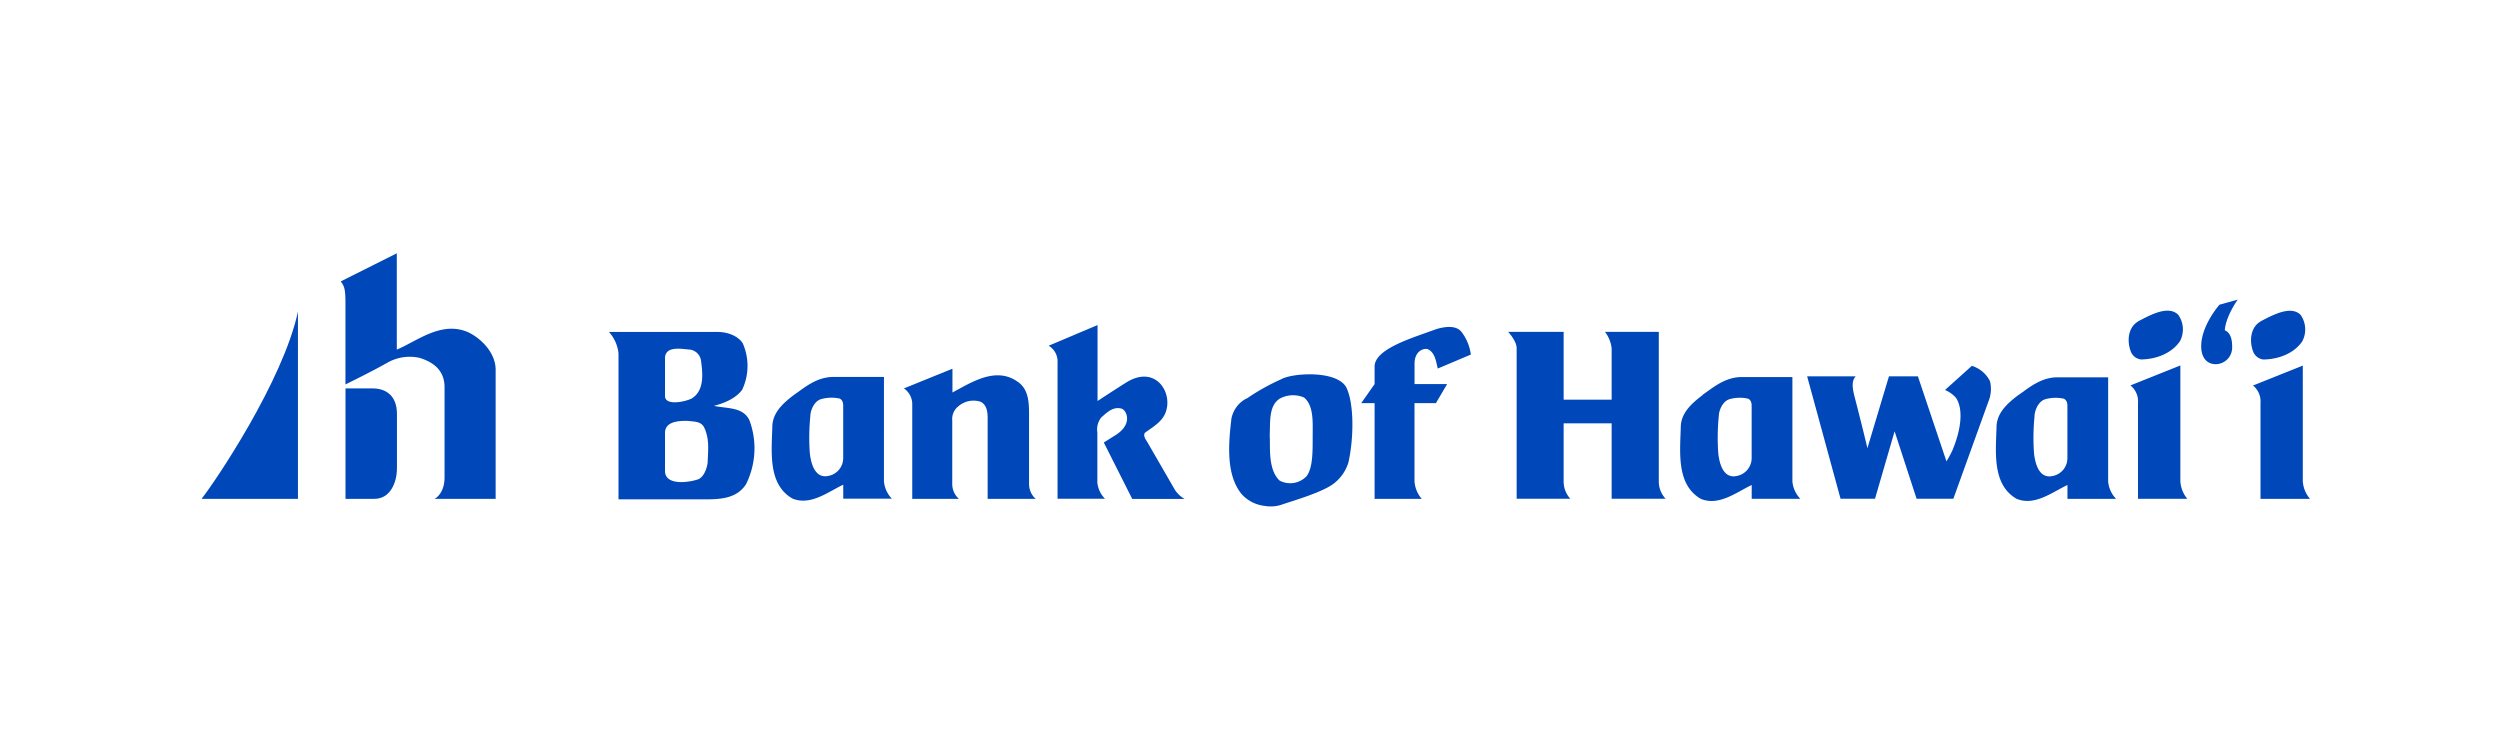 <svg id="Layer_1" data-name="Layer 1" xmlns="http://www.w3.org/2000/svg" viewBox="0 0 500 150">
    <defs><style>.cls-1,.cls-2{fill:#0047ba;}.cls-2{fill-rule:evenodd;}</style></defs>
    <path class="cls-1" d="M99.14,99.77H86.91s2-.94,2-4.31v-18c0-3.51-2.38-5.08-5-5.89a9.06,9.06,0,0,0-6.49,1c-2.72,1.53-5.52,2.92-8.33,4.32V60.43c0-2.9-.34-3.31-.94-4.15l11.21-5.62V69.92c3.94-1.63,8.69-5.62,13.89-3.63,2.28.88,5.88,3.85,5.88,7.68v25.8Z"/>
    <path class="cls-1" d="M79.38,93.77c0,2.6-1.25,6-4.52,6H69.1V77.68s4.12,0,5.4,0c2.71,0,4.9,1.47,4.89,5.13v11Z"/>
    <path class="cls-1" d="M59.59,99.77H40.31c2.76-3.5,16.28-23.53,19.28-37.44V99.77Z"/>
    <path class="cls-2" d="M133,71.47V79.2c0,2,4,1.19,5.35.49,2.62-1.6,2.18-5.19,1.84-7.65a2.6,2.6,0,0,0-2.12-2.11c-1.56-.1-4.87-.85-5.07,1.54Zm8,14.41c-.55-1.5-1.57-1.53-3.48-1.7C135,84.11,133,84.6,133,86.6v7.59c0,3,4.8,2.32,6.67,1.66,1.27-.57,1.74-2.48,1.85-3.22.12-2.81.34-4.57-.51-6.75Zm2.55-19.49c2,0,4.09.82,5,2.27a11.18,11.18,0,0,1-.12,9.3c-1.32,1.76-3.55,2.65-5.63,3.21,2.56.59,5.9.14,7.13,3a16.08,16.08,0,0,1-.74,12.7c-1.82,2.79-5,3-8.09,3H123.7V70.68a7.52,7.52,0,0,0-1.91-4.29Z"/>
    <path class="cls-1" d="M322.33,99.75V84.67h-9.6V96.48a5.13,5.13,0,0,0,1.33,3.27H303.33V69.65c0-1.49-1.7-3.27-1.7-3.27h11.1V79.94l9.6,0V69.65A6.61,6.61,0,0,0,321,66.38h10.76v30.1a5.09,5.09,0,0,0,1.36,3.27Z"/>
    <path class="cls-2" d="M164.31,79.8c-1.54.38-2.24,2.42-2.24,3.38a43.66,43.66,0,0,0-.1,7.54c.6,4.86,2.85,4.63,3.67,4.47a3.63,3.63,0,0,0,3-3.68V81.09c0-1.19-.76-1.39-.76-1.39a7.86,7.86,0,0,0-3.58.1Zm-5.45-.87c1.87-1.26,4.37-3.54,7.81-3.54h10.12V96.25a5.66,5.66,0,0,0,1.59,3.49h-9.73v-2.8c-3,1.4-6.54,4.28-10.18,2.76-4.95-2.87-4.13-9.38-4-14.54.13-2.78,2.29-4.64,4.39-6.23Z"/>
    <path class="cls-1" d="M274.92,76.82V73.41c-.13-3.67,7.77-5.88,12.41-7.61,1.58-.45,3.89-.84,5,.62a9.56,9.56,0,0,1,1.84,4.49l-6.62,2.8c-.35-1.43-.55-3.26-2.05-3.9-1.07-.2-2.59.66-2.59,2.88v4.13h6.51l-2.24,3.81H282.9V96.24a5.91,5.91,0,0,0,1.45,3.53h-9.43V80.63h-2.68l2.68-3.81Z"/>
    <path class="cls-1" d="M209.71,69.15l9.8-4.14V80.2s3.54-2.32,5.75-3.71c5.66-3.51,9.14,1.69,8,5.58-.58,2.14-2.52,3.21-4.22,4.44-.59.55.32,1.73.32,1.73L235,98a5.8,5.8,0,0,0,1.92,1.79H226.45L220.76,88.5s1.23-.76,2.62-1.65c3.21-2.22,1.88-4.77,1-5.1-1.72-.54-3,.74-4.15,1.77a3.89,3.89,0,0,0-.76,3v10A5.34,5.34,0,0,0,221,99.75h-9.49V72.45a3.66,3.66,0,0,0-1.76-3.3Z"/>
    <path class="cls-2" d="M255.85,79.8c-2.13,1.44-1.78,4.65-1.91,7.33.17,1.91-.45,6.76,2,9a4.53,4.53,0,0,0,5.35-.86c1.42-1.81,1.22-5.71,1.25-8.76,0-2.37.15-5.42-1.72-7a5.54,5.54,0,0,0-5,.29Zm-6.53-.07a43.62,43.62,0,0,1,6.94-3.89c2-1.19,11-1.91,13,1.63,1.6,3.33,1.5,10.16.43,15a8.38,8.38,0,0,1-3.1,4.36c-2.33,1.7-8,3.33-10.46,4.17a7,7,0,0,1-3.27.17,7.25,7.25,0,0,1-4.57-2.39c-3.11-3.86-2.61-10-2-15.08a5.77,5.77,0,0,1,3-4Z"/>
    <path class="cls-1" d="M371.14,75.27c-.86.92-.66,2.35-.26,3.94,0,0,1.65,6.35,2.6,10.43l4.31-14.37h5.79l5.71,17a20.6,20.6,0,0,0,1.24-2.31c2.18-5.33,1.79-8.76.67-10.38A5.79,5.79,0,0,0,389,78l5.37-4.83A6,6,0,0,1,398,76.25a6.57,6.57,0,0,1-.33,4.09l-7,19.41h-7.35l-4.4-13.49L375,99.75h-6.89l-6.68-24.48Z"/>
    <path class="cls-1" d="M427.63,64.26c2.37-1.22,6-3.27,8-1.32a5,5,0,0,1,.34,5.33c-1.69,2.45-4.8,3.59-7.79,3.62a2.5,2.5,0,0,1-2-1.54c-.81-2.07-.63-4.89,1.5-6.09Z"/>
    <path class="cls-1" d="M436.07,73.07l0,23.16a6,6,0,0,0,1.39,3.53h-9.86V80.61a4.09,4.09,0,0,0-1.51-3.53l10-4Z"/>
    <path class="cls-1" d="M190.49,73.77V78.5c3.75-2,8.65-5.24,13-2.18,2.45,1.61,2.32,4.69,2.32,7.4V96.86a4,4,0,0,0,1.32,2.91h-9.6V83.53c0-1.53-.36-2.65-1.41-3.18a4.62,4.62,0,0,0-4.4.87,3.23,3.23,0,0,0-1.27,2.87V96.86a3.94,3.94,0,0,0,1.33,2.91h-9.33l0-19.09a3.85,3.85,0,0,0-1.66-3l9.63-3.91Z"/>
    <path class="cls-2" d="M409.15,79.82c-1.54.39-2.24,2.42-2.24,3.38a43.79,43.79,0,0,0-.1,7.55c.6,4.86,2.84,4.63,3.67,4.46a3.63,3.63,0,0,0,3-3.67V81.12c0-1.19-.76-1.39-.76-1.39a7.72,7.72,0,0,0-3.58.09ZM403.7,79c1.87-1.26,4.37-3.54,7.81-3.54h10.12V96.27a5.67,5.67,0,0,0,1.59,3.5h-9.73V97c-3,1.4-6.54,4.27-10.18,2.76-4.95-2.88-4.13-9.38-4-14.54.13-2.78,2.29-4.64,4.39-6.23Z"/>
    <path class="cls-2" d="M346,79.81c-1.54.39-2.24,2.42-2.24,3.38a43.79,43.79,0,0,0-.1,7.55c.59,4.86,2.84,4.63,3.67,4.46a3.64,3.64,0,0,0,3-3.67V81.11c0-1.19-.76-1.39-.76-1.39a7.72,7.72,0,0,0-3.58.09Zm-5.45-.87c1.86-1.25,4.36-3.53,7.8-3.53h10.13V96.26a5.67,5.67,0,0,0,1.59,3.5h-9.73V97c-3,1.41-6.54,4.28-10.18,2.77-4.95-2.88-4.13-9.38-4-14.54.13-2.78,2.29-4.64,4.39-6.24Z"/>
    <path class="cls-1" d="M452.11,64.27c2.37-1.21,6-3.26,8-1.31a5.07,5.07,0,0,1,.33,5.33c-1.69,2.45-4.8,3.58-7.79,3.61a2.52,2.52,0,0,1-2-1.53c-.8-2.07-.63-4.9,1.5-6.1Z"/>
    <path class="cls-1" d="M460.56,73.08V96.24A6,6,0,0,0,462,99.77H452.1V80.63a4.1,4.1,0,0,0-1.5-3.53l10-4Z"/>
    <path class="cls-1" d="M447.55,59.93c-.35.47-2.42,3.54-2.59,6.13,1.29.53,1.47,2.12,1.47,3.3a3.33,3.33,0,0,1-3.24,3.48c-1.95,0-2.95-1.47-2.95-3.59,0-4.19,3.66-8.31,3.66-8.31Z"/>
</svg>